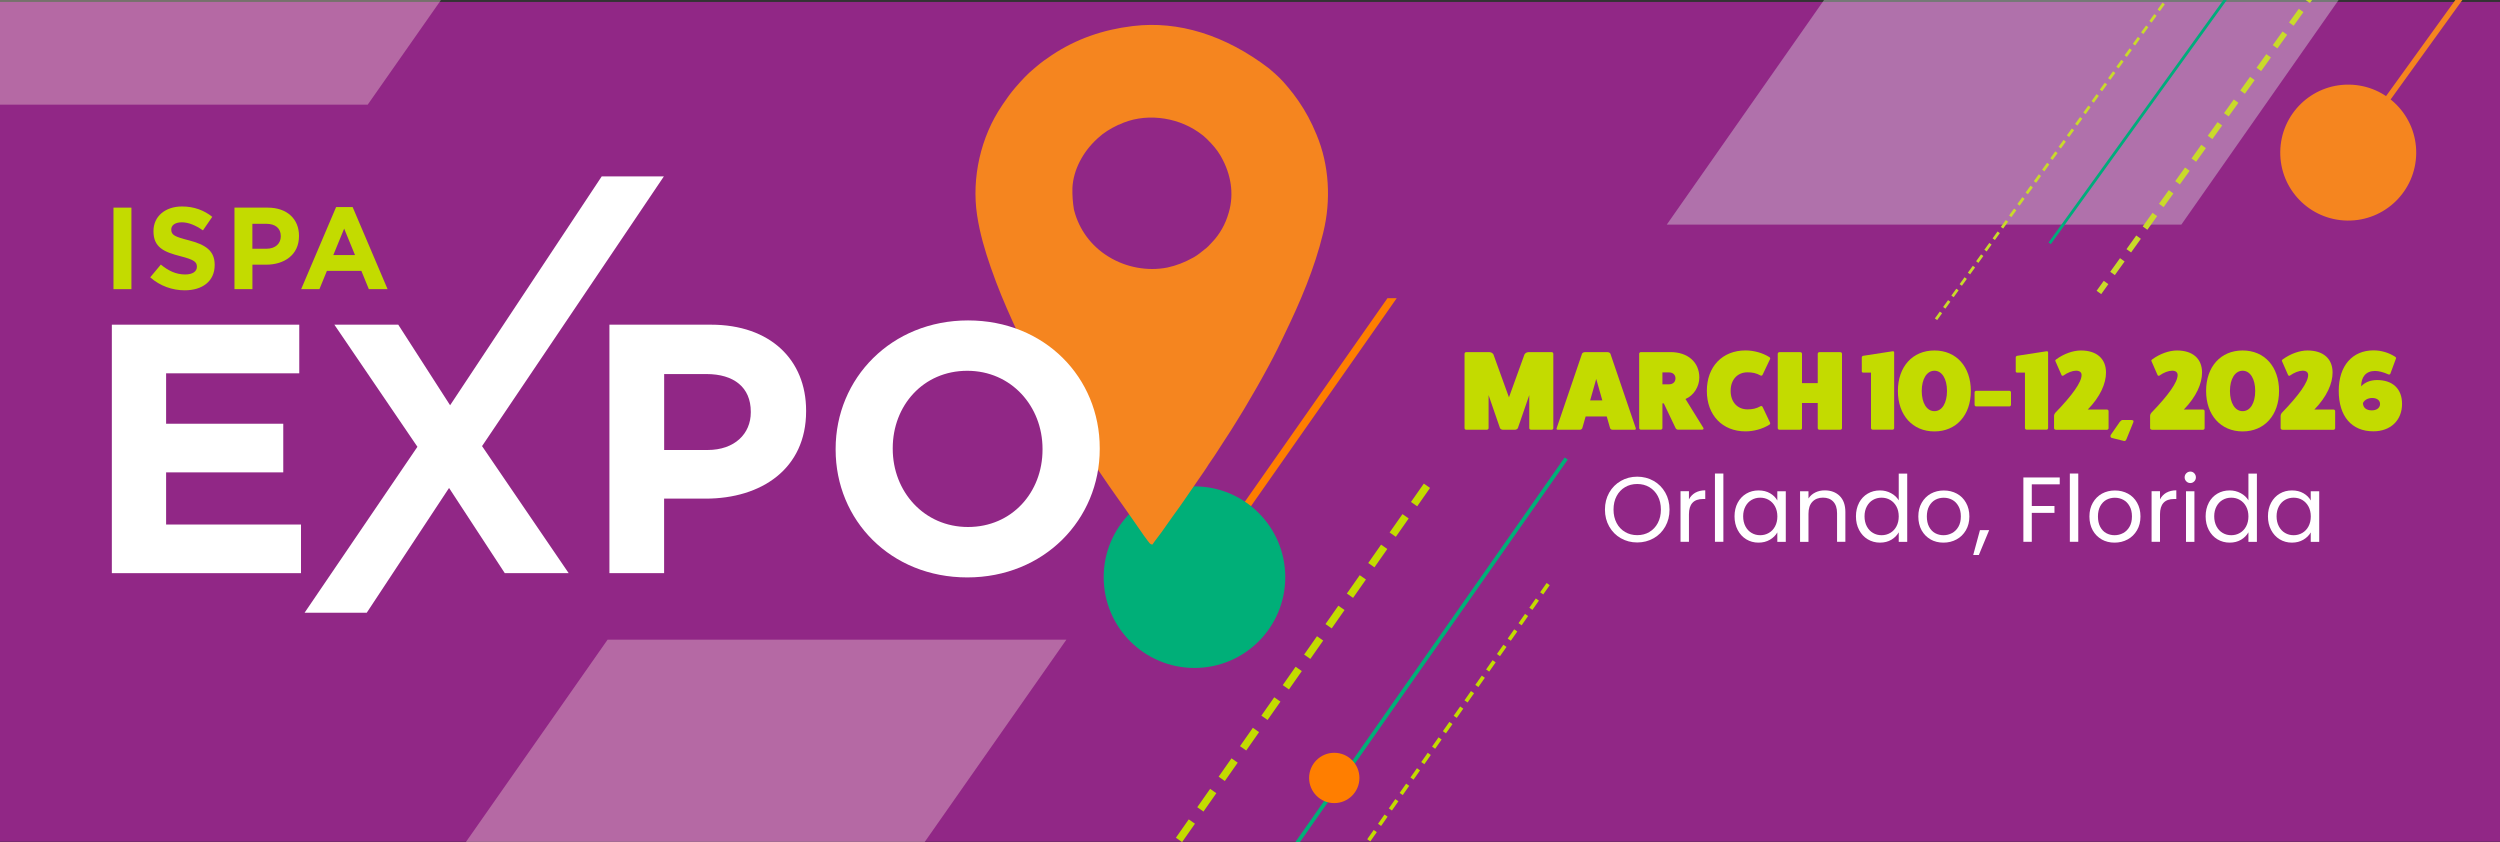 <?xml version="1.0" encoding="UTF-8"?><svg xmlns="http://www.w3.org/2000/svg" xmlns:xlink="http://www.w3.org/1999/xlink" viewBox="0 0 475 160.01"><rect x="0" y="0" width="475" height="160.01" fill="#333333" stroke="none"/><defs><clipPath id="b"><rect x="89.56" y="56.66" width="277.56" height="161.01" fill="none"/></clipPath><clipPath id="i"><rect x="342.34" y="-55.21" width="207.79" height="120.54" transform="translate(892.36 16.26) rotate(-179.21)" fill="none"/></clipPath></defs><g id="a"><rect x="0" y=".37" width="475" height="159.56" fill="#912786"/><g clip-path="url(#b)"><line x1="163.1" y1="246.58" x2="271.15" y2="92.25" fill="none" stroke="#c3db00" stroke-dasharray="4.26 2.82" stroke-width="1.44"/><line x1="227.15" y1="109.95" x2="317.55" y2="-19.05" fill="none" stroke="#ff7e00" stroke-width="1.44"/><line x1="225.47" y1="190.11" x2="297.58" y2="87.12" fill="none" stroke="#00af78" stroke-width=".72"/><line x1="186.14" y1="265.23" x2="294.2" y2="110.91" fill="none" stroke="#c3db00" stroke-dasharray="2.15 1.43" stroke-width=".72"/><path d="M226.95,126.91c9.53,0,17.25-7.72,17.25-17.25s-7.72-17.25-17.25-17.25-17.25,7.72-17.25,17.25,7.72,17.25,17.25,17.25" fill="#00af78"/><path d="M253.51,152.59c2.64,0,4.78-2.14,4.78-4.78s-2.14-4.78-4.78-4.78-4.78,2.14-4.78,4.78,2.14,4.78,4.78,4.78" fill="#ff7e00"/></g><g id="c"><path d="M307.97,102.27c-.94-.53-1.67-1.27-2.22-2.23-.54-.95-.81-2.02-.81-3.22s.27-2.26.81-3.22c.54-.95,1.28-1.69,2.22-2.23.93-.53,1.97-.8,3.1-.8s2.18.27,3.12.8c.93.53,1.67,1.27,2.21,2.22.54.95.81,2.02.81,3.23s-.27,2.28-.81,3.23c-.54.95-1.27,1.69-2.21,2.22-.94.53-1.97.8-3.12.8s-2.17-.27-3.1-.8ZM313.37,101.08c.68-.4,1.22-.96,1.61-1.7.39-.74.59-1.59.59-2.56s-.2-1.84-.59-2.57c-.39-.73-.93-1.29-1.6-1.69-.68-.4-1.45-.6-2.31-.6s-1.64.2-2.31.6c-.68.4-1.21.96-1.6,1.69-.39.73-.59,1.59-.59,2.57s.2,1.82.59,2.56c.39.74.93,1.3,1.61,1.7.68.4,1.45.6,2.31.6s1.62-.2,2.31-.6Z" fill="#fff"/><path d="M322.1,93.62c.52-.3,1.15-.46,1.9-.46v1.65h-.42c-1.79,0-2.68.97-2.68,2.91v5.22h-1.6v-9.61h1.6v1.56c.28-.55.68-.98,1.2-1.28Z" fill="#fff"/><path d="M327.44,89.97v12.97h-1.6v-12.97h1.6Z" fill="#fff"/><path d="M330.16,95.52c.4-.74.94-1.32,1.64-1.73.69-.41,1.47-.61,2.32-.61s1.57.18,2.19.54c.62.36,1.08.82,1.38,1.37v-1.75h1.61v9.61h-1.61v-1.79c-.32.56-.79,1.03-1.41,1.39-.63.37-1.35.55-2.18.55s-1.62-.21-2.31-.63c-.69-.42-1.23-1.01-1.63-1.77-.4-.76-.6-1.62-.6-2.59s.2-1.84.6-2.59ZM337.26,96.23c-.29-.54-.69-.95-1.18-1.24s-1.04-.43-1.64-.43-1.14.14-1.63.42c-.49.28-.88.69-1.17,1.23-.29.54-.44,1.17-.44,1.89s.15,1.38.44,1.92c.29.54.68.96,1.17,1.24.49.29,1.03.43,1.63.43s1.14-.14,1.64-.43c.5-.29.89-.7,1.18-1.24.29-.54.44-1.18.44-1.9s-.15-1.36-.44-1.89Z" fill="#fff"/><path d="M349.53,94.22c.72.71,1.09,1.73,1.09,3.06v5.66h-1.58v-5.43c0-.96-.24-1.69-.72-2.2-.48-.51-1.13-.76-1.96-.76s-1.51.26-2.01.79c-.5.53-.74,1.29-.74,2.3v5.31h-1.6v-9.61h1.6v1.37c.32-.49.74-.87,1.29-1.14.54-.27,1.14-.4,1.8-.4,1.17,0,2.11.35,2.84,1.06Z" fill="#fff"/><path d="M353.22,95.52c.4-.74.94-1.32,1.64-1.73.69-.41,1.47-.61,2.34-.61.75,0,1.44.17,2.09.52.64.34,1.13.8,1.47,1.36v-5.08h1.61v12.97h-1.61v-1.81c-.32.57-.78,1.04-1.4,1.41-.62.37-1.34.55-2.17.55s-1.63-.21-2.32-.63c-.7-.42-1.24-1.01-1.64-1.77-.4-.76-.6-1.62-.6-2.59s.2-1.84.6-2.59ZM360.32,96.23c-.29-.54-.69-.95-1.18-1.24s-1.04-.43-1.64-.43-1.14.14-1.63.42c-.49.28-.88.69-1.17,1.23-.29.54-.44,1.17-.44,1.89s.15,1.38.44,1.92c.29.54.68.96,1.17,1.24.49.29,1.03.43,1.63.43s1.14-.14,1.64-.43c.5-.29.89-.7,1.18-1.24.29-.54.44-1.18.44-1.9s-.15-1.36-.44-1.89Z" fill="#fff"/><path d="M366.82,102.49c-.73-.41-1.3-.99-1.72-1.74-.41-.75-.62-1.63-.62-2.62s.21-1.85.64-2.6c.43-.75,1.01-1.33,1.74-1.74.74-.4,1.56-.6,2.47-.6s1.73.2,2.47.6c.74.4,1.32.98,1.74,1.73.43.75.64,1.62.64,2.61s-.22,1.87-.66,2.62c-.44.75-1.03,1.34-1.78,1.74-.75.41-1.58.61-2.49.61s-1.72-.2-2.45-.61ZM370.88,101.29c.5-.27.91-.67,1.22-1.21.31-.54.46-1.19.46-1.96s-.15-1.43-.46-1.96c-.3-.54-.7-.94-1.19-1.2-.49-.26-1.02-.39-1.6-.39s-1.12.13-1.6.39-.87.66-1.17,1.2c-.29.54-.44,1.19-.44,1.96s.14,1.44.43,1.98c.29.54.67.94,1.15,1.2s1.01.39,1.58.39,1.11-.13,1.61-.4Z" fill="#fff"/><path d="M377.94,100.73l-1.96,4.72h-1.07l1.28-4.72h1.75Z" fill="#fff"/><path d="M391.35,90.72v1.3h-5.31v4.12h4.31v1.3h-4.31v5.5h-1.6v-12.22h6.91Z" fill="#fff"/><path d="M394.87,89.97v12.97h-1.6v-12.97h1.6Z" fill="#fff"/><path d="M399.33,102.49c-.73-.41-1.3-.99-1.72-1.74-.41-.75-.62-1.63-.62-2.62s.21-1.85.64-2.6c.43-.75,1.01-1.33,1.74-1.74.74-.4,1.56-.6,2.47-.6s1.73.2,2.47.6c.74.4,1.32.98,1.74,1.73.43.75.64,1.62.64,2.61s-.22,1.87-.66,2.62c-.44.75-1.03,1.34-1.78,1.74-.75.41-1.58.61-2.49.61s-1.72-.2-2.45-.61ZM403.39,101.29c.5-.27.91-.67,1.22-1.21.31-.54.46-1.19.46-1.96s-.15-1.43-.46-1.96c-.3-.54-.7-.94-1.19-1.2-.49-.26-1.02-.39-1.6-.39s-1.12.13-1.6.39-.87.66-1.17,1.2c-.29.54-.44,1.19-.44,1.96s.14,1.44.43,1.98c.29.54.67.94,1.15,1.2s1.01.39,1.58.39,1.11-.13,1.61-.4Z" fill="#fff"/><path d="M411.6,93.62c.52-.3,1.15-.46,1.9-.46v1.65h-.42c-1.79,0-2.68.97-2.68,2.91v5.22h-1.6v-9.61h1.6v1.56c.28-.55.68-.98,1.2-1.28Z" fill="#fff"/><path d="M415.4,91.46c-.21-.21-.32-.47-.32-.77s.11-.56.32-.77.47-.32.77-.32.54.11.74.32c.2.21.31.47.31.77s-.1.56-.31.77-.45.32-.74.32-.56-.1-.77-.32ZM416.94,93.34v9.61h-1.6v-9.61h1.6Z" fill="#fff"/><path d="M419.66,95.52c.4-.74.94-1.32,1.64-1.73.69-.41,1.47-.61,2.34-.61.75,0,1.44.17,2.09.52.64.34,1.13.8,1.47,1.36v-5.08h1.61v12.97h-1.61v-1.81c-.32.57-.78,1.04-1.4,1.41-.62.37-1.34.55-2.17.55s-1.63-.21-2.32-.63c-.7-.42-1.24-1.01-1.64-1.77-.4-.76-.6-1.62-.6-2.59s.2-1.84.6-2.59ZM426.76,96.23c-.29-.54-.69-.95-1.18-1.24s-1.04-.43-1.64-.43-1.14.14-1.63.42c-.49.28-.88.69-1.17,1.23-.29.54-.44,1.17-.44,1.89s.15,1.38.44,1.92c.29.54.68.96,1.17,1.24.49.29,1.03.43,1.63.43s1.14-.14,1.64-.43c.5-.29.89-.7,1.18-1.24.29-.54.44-1.18.44-1.9s-.15-1.36-.44-1.89Z" fill="#fff"/><path d="M431.51,95.52c.4-.74.94-1.32,1.64-1.73.69-.41,1.47-.61,2.32-.61s1.57.18,2.19.54c.62.36,1.08.82,1.38,1.37v-1.75h1.61v9.61h-1.61v-1.79c-.32.56-.79,1.03-1.41,1.39-.63.37-1.35.55-2.18.55s-1.62-.21-2.31-.63c-.69-.42-1.23-1.01-1.63-1.77-.4-.76-.6-1.62-.6-2.59s.2-1.84.6-2.59ZM438.61,96.23c-.29-.54-.69-.95-1.18-1.24s-1.04-.43-1.64-.43-1.14.14-1.63.42c-.49.28-.88.69-1.17,1.23-.29.54-.44,1.17-.44,1.89s.15,1.38.44,1.92c.29.54.68.96,1.17,1.24.49.29,1.03.43,1.63.43s1.14-.14,1.64-.43c.5-.29.89-.7,1.18-1.24.29-.54.44-1.18.44-1.9s-.15-1.36-.44-1.89Z" fill="#fff"/></g><g id="d"><path d="M294.83,66.91c.17,0,.3.15.3.32v14.12c0,.15-.13.3-.3.3h-3.95c-.17,0-.32-.15-.32-.3v-6.28l-2.16,6.26c-.06.17-.34.32-.53.32h-2.35c-.19,0-.47-.15-.53-.32l-2.16-6.26v6.28c0,.15-.15.3-.32.3h-3.95c-.17,0-.3-.15-.3-.3v-14.12c0-.17.13-.32.3-.32h4.46c.28,0,.6.19.73.43l2.95,8.16,2.95-8.16c.13-.24.45-.43.73-.43h4.46Z" fill="#c3db00"/><path d="M310.79,81.37c.06.13-.02.28-.19.28h-4.23c-.19,0-.36-.11-.45-.28l-.64-2.24h-4.01l-.64,2.24c-.09.17-.26.28-.45.28h-4.23c-.17,0-.26-.15-.19-.28l4.83-14.18c.06-.13.3-.28.51-.28h4.36c.21,0,.45.15.51.28l4.83,14.18ZM303.28,72.01l-1.15,4.06h2.31l-1.15-4.06Z" fill="#c3db00"/><path d="M323.64,81.3c.11.19-.04.34-.24.34h-4.57c-.21,0-.41-.15-.49-.34l-2.22-4.66h-.26v4.7c0,.15-.15.3-.34.3h-3.76c-.17,0-.32-.15-.32-.3v-14.12c0-.17.15-.32.32-.32h5.64c3.29,0,5.47,1.92,5.47,4.83,0,1.69-1.03,3.4-2.63,4.08l3.4,5.49ZM317.12,73.02c.73,0,1.22-.45,1.22-1.13s-.49-1.13-1.22-1.13h-1.26v2.26h1.26Z" fill="#c3db00"/><path d="M336.32,80.34c.06.15-.02.3-.19.38-1.24.77-2.9,1.24-4.48,1.24-4.4,0-7.35-3.08-7.35-7.69s2.95-7.69,7.35-7.69c1.58,0,3.25.47,4.48,1.24.17.09.26.24.19.38l-1.41,2.97c-.09.19-.24.26-.41.17-.79-.45-1.56-.6-2.48-.6-1.92,0-3.2,1.41-3.2,3.52s1.28,3.52,3.2,3.52c.92,0,1.69-.15,2.48-.6.17-.09.32-.02.41.17l1.41,2.97Z" fill="#c3db00"/><path d="M349.66,66.91c.19,0,.32.15.32.32v14.12c0,.15-.13.3-.32.3h-3.99c-.17,0-.3-.15-.3-.3v-4.78h-2.99v4.78c0,.15-.13.3-.32.3h-3.99c-.15,0-.3-.15-.3-.3v-14.12c0-.17.15-.32.3-.32h3.99c.19,0,.32.15.32.32v5.57h2.99v-5.57c0-.17.13-.32.3-.32h3.99Z" fill="#c3db00"/><path d="M354.02,70.8c-.15,0-.3-.09-.28-.26v-2.63c0-.17.13-.3.34-.32l5.51-.85c.19-.02.3.06.3.21v14.37c0,.17-.13.32-.3.32h-3.78c-.19,0-.32-.15-.32-.32v-10.53h-1.47Z" fill="#c3db00"/><path d="M374.46,74.28c0,4.61-2.78,7.69-6.92,7.69s-6.94-3.08-6.94-7.69,2.78-7.69,6.94-7.69,6.92,3.08,6.92,7.69ZM369.93,74.28c0-2.31-.96-3.84-2.39-3.84s-2.41,1.54-2.41,3.84.96,3.84,2.41,3.84,2.39-1.54,2.39-3.84Z" fill="#c3db00"/><path d="M382.09,76.9c0,.19-.15.32-.32.32h-6.3c-.15,0-.3-.13-.3-.32v-2.35c0-.17.15-.3.3-.3h6.3c.17,0,.32.13.32.3v2.35Z" fill="#c3db00"/><path d="M383.27,70.8c-.15,0-.3-.09-.28-.26v-2.63c0-.17.13-.3.34-.32l5.51-.85c.19-.02.3.06.3.21v14.37c0,.17-.13.32-.3.32h-3.78c-.19,0-.32-.15-.32-.32v-10.53h-1.47Z" fill="#c3db00"/><path d="M390.59,81.64c-.19,0-.32-.13-.32-.3v-2.37c0-.15.09-.36.21-.51,3.29-3.4,5.02-5.85,5.02-7.2,0-.53-.38-.83-1.05-.83s-1.58.34-2.43.94c-.15.09-.32-.02-.36-.17l-1.13-2.58c-.06-.15,0-.24.17-.36,1.45-1.05,3.18-1.67,4.68-1.67,2.99,0,4.76,1.56,4.76,4.19,0,2.11-1.09,4.59-3.46,7.03h3.63c.17,0,.32.13.32.3v3.25c0,.17-.15.3-.32.3h-9.72Z" fill="#c3db00"/><path d="M404.05,83.4c-.13.34-.3.43-.51.38l-2.24-.56c-.32-.04-.38-.32-.26-.58l1.73-2.5c.15-.17.34-.34.49-.34h1.64c.36,0,.56.11.43.43l-1.28,3.16Z" fill="#c3db00"/><path d="M408.84,81.64c-.19,0-.32-.13-.32-.3v-2.37c0-.15.09-.36.21-.51,3.29-3.4,5.02-5.85,5.02-7.2,0-.53-.38-.83-1.05-.83s-1.58.34-2.43.94c-.15.09-.32-.02-.36-.17l-1.13-2.58c-.06-.15,0-.24.17-.36,1.45-1.05,3.18-1.67,4.68-1.67,2.99,0,4.76,1.56,4.76,4.19,0,2.11-1.09,4.59-3.46,7.03h3.63c.17,0,.32.13.32.3v3.25c0,.17-.15.3-.32.3h-9.72Z" fill="#c3db00"/><path d="M433.02,74.28c0,4.61-2.78,7.69-6.92,7.69s-6.94-3.08-6.94-7.69,2.78-7.69,6.94-7.69,6.92,3.08,6.92,7.69ZM428.49,74.28c0-2.31-.96-3.84-2.39-3.84s-2.41,1.54-2.41,3.84.96,3.84,2.41,3.84,2.39-1.54,2.39-3.84Z" fill="#c3db00"/><path d="M433.64,81.64c-.19,0-.32-.13-.32-.3v-2.37c0-.15.09-.36.21-.51,3.29-3.4,5.02-5.85,5.02-7.2,0-.53-.38-.83-1.05-.83s-1.58.34-2.43.94c-.15.09-.32-.02-.36-.17l-1.13-2.58c-.06-.15,0-.24.17-.36,1.45-1.05,3.18-1.67,4.68-1.67,2.99,0,4.76,1.56,4.76,4.19,0,2.11-1.09,4.59-3.46,7.03h3.63c.17,0,.32.13.32.3v3.25c0,.17-.15.3-.32.3h-9.72Z" fill="#c3db00"/><path d="M454.19,70.97c-.04.11-.21.26-.38.17-.96-.43-1.84-.66-2.56-.66-1.75,0-2.63,1.17-2.63,2.93.66-.73,1.69-1.2,3.03-1.2,2.99,0,4.74,1.69,4.74,4.53,0,3.12-2.18,5.21-5.45,5.21-4.14,0-6.58-2.86-6.58-7.69s2.65-7.69,6.6-7.69c1.45,0,2.86.41,4.1,1.2.15.11.24.19.17.36l-1.05,2.84ZM448.96,76.56c0,.88.62,1.41,1.69,1.41.94,0,1.56-.49,1.56-1.22,0-.68-.6-1.13-1.47-1.13-.81,0-1.47.34-1.77.94Z" fill="#c3db00"/></g><path d="M241.13,13.02c.15.13.29.25.44.38,1.06.9,2.06,1.85,2.93,2.92.09.1.17.2.26.31.67.79,1.29,1.6,1.87,2.44q.06.09.13.19c1.33,1.93,2.41,3.96,3.29,6.11.03.08.06.15.1.23,2.42,5.79,2.76,12.46,1.29,18.49-.03.11-.05.22-.08.33-1.6,6.56-4.3,12.92-7.26,19.02-.18.37-.36.74-.53,1.11-1.05,2.22-2.19,4.41-3.39,6.56-.15.27-.3.53-.44.8-.64,1.15-1.29,2.3-1.97,3.44-.27.46-.54.91-.8,1.37-.43.73-.85,1.46-1.31,2.18-.26.41-.52.83-.77,1.25-.66,1.1-1.36,2.18-2.07,3.26-.27.42-.54.83-.81,1.25-.05.08-.1.15-.15.23-.2.32-.41.63-.61.95-.4.63-.82,1.25-1.25,1.86-.28.41-.56.82-.81,1.24-.15.24-.31.47-.47.7-.28.4-.55.8-.83,1.2-.04.05-.07.1-.11.16-.07.11-.15.21-.22.32-.65.96-1.31,1.91-1.97,2.86-.19.27-.37.53-.55.8-.66.95-1.32,1.91-2.02,2.84-.38.51-.74,1.03-1.1,1.55-.81,1.17-1.63,2.34-2.52,3.46q-.24.3-.44.63c-.29-.03-.37-.09-.57-.3-.07-.09-.14-.19-.22-.28-.04-.05-.08-.1-.12-.15-.49-.64-.95-1.3-1.4-1.96-.09-.12-.17-.25-.26-.37-.17-.25-.34-.49-.51-.74-.69-1-1.39-2-2.1-3-.14-.19-.27-.38-.4-.57-.44-.63-.88-1.25-1.33-1.87-.41-.57-.81-1.13-1.2-1.71q-.09-.13-.19-.27c-.61-.88-1.21-1.76-1.81-2.65-.14-.21-.28-.41-.42-.62-.61-.89-1.2-1.79-1.78-2.7-.24-.36-.47-.73-.71-1.09-.76-1.15-1.48-2.32-2.19-3.5-.18-.3-.36-.59-.55-.89-.03-.05-.06-.1-.09-.15-.07-.11-.14-.22-.21-.33-.81-1.29-1.62-2.58-2.4-3.88-.09-.15-.17-.29-.26-.44-.92-1.53-1.78-3.09-2.64-4.66-.05-.1-.11-.2-.17-.3-.51-.92-1.01-1.85-1.49-2.78-.15-.29-.31-.59-.46-.88-.48-.92-.96-1.83-1.38-2.77-.19-.41-.39-.81-.6-1.21-.37-.71-.71-1.44-1.04-2.17-.03-.07-.07-.14-.1-.22-1.47-3.25-2.85-6.54-4.01-9.9-.05-.13-.09-.26-.14-.39-1.1-3.17-2.03-6.35-2.54-9.66q-.01-.09-.03-.19c-1.06-7.03.68-14.86,4.74-20.81.06-.08.11-.17.17-.26.73-1.07,1.47-2.13,2.33-3.12.04-.05.09-.1.13-.15,1.07-1.22,2.17-2.45,3.44-3.48.17-.14.34-.29.51-.43.88-.75,1.79-1.41,2.76-2.05.07-.05.14-.09.21-.14,4.56-3.03,9.67-4.78,15.16-5.45.09-.01.17-.02.26-.03,8.49-1.01,17.4,1.67,25.8,8.09h0ZM212.57,23.68c-.06.03-.13.06-.19.09-1.39.66-2.68,1.44-3.79,2.48q-.07.07-.15.14c-2.61,2.39-4.51,5.8-4.68,9.32q-.05,2.08.29,4.12.03.11.06.22c.93,3.56,3.19,6.66,6.42,8.66.06.04.12.07.18.11,3.24,1.98,7.32,2.76,11.1,2.01,1.72-.37,3.31-1,4.83-1.85q.13-.07.26-.14c.72-.42,1.33-.93,1.97-1.45.12-.09.24-.19.36-.28.29-.24.53-.5.78-.78.1-.11.2-.23.31-.33,1.46-1.52,2.52-3.45,3.09-5.44.02-.06.04-.12.06-.19,1.05-3.59.39-7.31-1.44-10.55-.05-.09-.1-.19-.16-.28-.65-1.12-1.51-2.08-2.43-3-.06-.06-.11-.11-.17-.17-.44-.44-.91-.81-1.42-1.16-.08-.05-.15-.11-.23-.16-4.24-2.92-10.3-3.65-15.03-1.35h0Z" fill="#f5851f"/><g id="e"><g id="f"><polygon points="21.25 61.69 56.86 61.69 56.86 70.93 31.56 70.93 31.56 80.51 53.82 80.51 53.82 89.75 31.56 89.75 31.56 99.66 57.19 99.66 57.19 108.9 21.25 108.9 21.25 61.69" fill="#fff"/><polygon points="126.14 33.51 91.59 84.76 108.05 108.9 95.91 108.9 85.32 92.71 69.68 116.42 57.87 116.42 79.31 84.89 63.53 61.69 75.67 61.69 85.52 77 114.33 33.51 126.14 33.51" fill="#fff"/><path d="M134.42,85.5c5.19,0,8.23-3.1,8.23-7.15v-.13c0-4.65-3.24-7.15-8.43-7.15h-8.03v14.43h8.23ZM115.8,61.69h19.29c11.26,0,18.07,6.68,18.07,16.32v.14c0,10.93-8.5,16.59-19.09,16.59h-7.89v14.16h-10.39v-47.21Z" fill="#fff"/><path d="M198.08,85.43v-.14c0-8.09-5.93-14.84-14.3-14.84s-14.16,6.61-14.16,14.7v.14c0,8.09,5.93,14.84,14.3,14.84s14.16-6.61,14.16-14.7M158.77,85.43v-.14c0-13.42,10.59-24.41,25.16-24.41s25.02,10.86,25.02,24.28v.14c0,13.42-10.59,24.41-25.16,24.41s-25.02-10.86-25.02-24.28" fill="#fff"/></g><g id="g"><rect x="21.56" y="39.45" width="3.41" height="15.49" fill="#c3db00"/><path d="M28.55,52.68l2.01-2.41c1.39,1.15,2.85,1.88,4.62,1.88,1.39,0,2.23-.55,2.23-1.46v-.04c0-.86-.53-1.31-3.12-1.97-3.12-.8-5.13-1.66-5.13-4.74v-.04c0-2.81,2.26-4.67,5.42-4.67,2.26,0,4.18.71,5.75,1.97l-1.77,2.57c-1.37-.95-2.72-1.53-4.03-1.53s-1.99.6-1.99,1.35v.04c0,1.02.66,1.35,3.34,2.03,3.14.82,4.91,1.95,4.91,4.65v.05c0,3.08-2.34,4.8-5.69,4.8-2.34,0-4.71-.82-6.57-2.48" fill="#c3db00"/><path d="M50.65,47.26c1.7,0,2.7-1.02,2.7-2.35v-.04c0-1.53-1.06-2.35-2.77-2.35h-2.63v4.74h2.7ZM44.55,39.45h6.33c3.69,0,5.93,2.19,5.93,5.35v.05c0,3.58-2.79,5.44-6.26,5.44h-2.59v4.65h-3.41v-15.49Z" fill="#c3db00"/><path d="M67.45,48.46l-2.06-5.02-2.06,5.02h4.12ZM63.86,39.34h3.14l6.64,15.6h-3.56l-1.42-3.47h-6.55l-1.42,3.47h-3.47l6.64-15.6Z" fill="#c3db00"/></g></g></g><g id="h"><g opacity=".36"><polygon points="373.02 -37.78 316.69 42.67 414.46 42.67 470.79 -37.78 373.02 -37.78 373.02 -37.78" fill="#e6f3ec"/></g><g opacity=".33"><polygon points="115.44 121.54 65.22 193.26 152.38 193.26 202.61 121.54 115.44 121.54 115.44 121.54" fill="#ffefe1"/></g><g opacity=".33"><polygon points="32.92 -51.84 -17.3 19.89 69.86 19.89 120.09 -51.84 32.92 -51.84 32.92 -51.84" fill="#ffefe1"/></g><g clip-path="url(#i)"><line x1="483.54" y1="-62.62" x2="398.79" y2="55.57" fill="none" stroke="#c9da2a" stroke-dasharray="3.19 2.11" stroke-width="1.08"/><line x1="514.25" y1="-65.24" x2="445.26" y2="30.39" fill="none" stroke="#f5851f" stroke-width="1.08"/><line x1="444.48" y1="-30.12" x2="389.44" y2="46.23" fill="none" stroke="#00ac7c" stroke-width=".54"/><line x1="450.28" y1="-53.69" x2="367.8" y2="60.72" fill="none" stroke="#c9da2a" stroke-dasharray="1.61 1.07" stroke-width=".54"/><path d="M446.34,16.08c-7.13-.1-12.99,5.6-13.09,12.74s5.6,12.99,12.74,13.09c7.13.1,12.99-5.6,13.09-12.74.1-7.13-5.6-12.99-12.74-13.09" fill="#f5851f"/></g></g></svg>